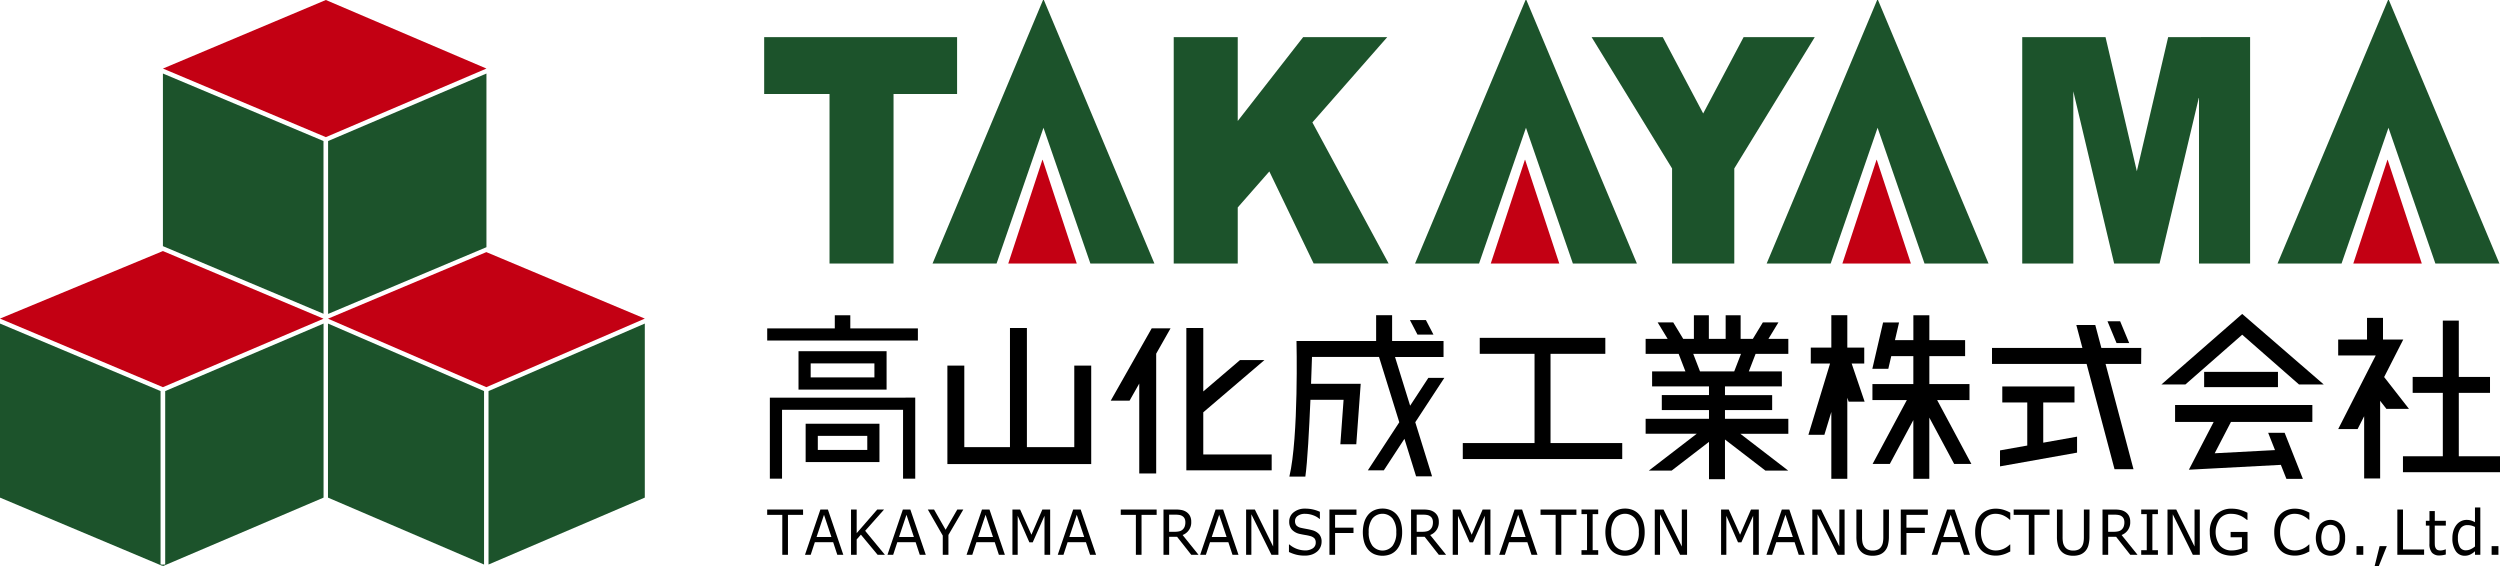 <svg xmlns="http://www.w3.org/2000/svg" width="309.16" height="70.002" viewBox="0 0 309.16 70.002">
  <g id="ロゴ" transform="translate(18798 18111)">
    <g id="グループ_1016" data-name="グループ 1016" transform="translate(-18798 -18111)">
      <path id="パス_588" data-name="パス 588" d="M302.97,828.77l-20.147-8.479,20.147-8.479,19.86,8.479Z" transform="translate(-262.674 -811.812)" fill="#c30013"/>
      <path id="パス_589" data-name="パス 589" d="M319.671,857.945l19.582-8.253V828.217l-19.582,8.348Z" transform="translate(-279.097 -819.124)" fill="#1c532b"/>
      <path id="パス_590" data-name="パス 590" d="M302.678,857.928l-19.86-8.364,0-21.347,19.857,8.348Z" transform="translate(-262.671 -819.124)" fill="#1c532b"/>
      <path id="パス_591" data-name="パス 591" d="M339.227,884.761l-19.582-8.468,19.582-8.234,19.6,8.223Z" transform="translate(-279.085 -836.882)" fill="#c30013"/>
      <path id="パス_592" data-name="パス 592" d="M355.463,913.8l19.326-8.275V884l-19.326,8.349Z" transform="translate(-295.05 -843.988)" fill="#1c532b"/>
      <path id="パス_593" data-name="パス 593" d="M338.944,913.8l-19.3-8.275V884l19.3,8.349Z" transform="translate(-279.085 -843.988)" fill="#1c532b"/>
      <path id="パス_594" data-name="パス 594" d="M266.617,884.656l-20.147-8.479,20.147-8.354,19.86,8.365Z" transform="translate(-246.471 -836.777)" fill="#c30013"/>
      <path id="パス_595" data-name="パス 595" d="M283.1,913.8h-.277v.191l19.86-8.467V884L283.1,892.351Z" transform="translate(-262.671 -843.988)" fill="#1c532b"/>
      <path id="パス_596" data-name="パス 596" d="M266.327,913.8h.277v.191l-20.134-8.467V884l19.857,8.349Z" transform="translate(-246.471 -843.988)" fill="#1c532b"/>
    </g>
    <g id="グループ_1020" data-name="グループ 1020" transform="translate(-18703.5 -18111)">
      <g id="グループ_1015" data-name="グループ 1015">
        <path id="パス_576" data-name="パス 576" d="M72.211,969.235H48.353v7.035h8.082v20.964h7.917V976.27h7.858Z" transform="translate(-48.353 -964.647)" fill="#1c532b"/>
        <path id="パス_577" data-name="パス 577" d="M127.855,990.351h-7.917l-5.8-16.787-5.8,16.787h-7.917l13.664-32.587h.1Z" transform="translate(-79.598 -957.765)" fill="#1c532b"/>
        <path id="パス_578" data-name="パス 578" d="M128.074,1007.176h-.031L123.823,1020h8.47Z" transform="translate(-93.637 -987.413)" fill="#c30013"/>
        <path id="パス_579" data-name="パス 579" d="M277.031,990.351h-7.917l-5.8-16.787-5.8,16.787H249.6l13.664-32.587h.1Z" transform="translate(-169.107 -957.765)" fill="#1c532b"/>
        <path id="パス_580" data-name="パス 580" d="M277.25,1007.176h-.031L273,1020h8.47Z" transform="translate(-183.145 -987.413)" fill="#c30013"/>
        <path id="パス_581" data-name="パス 581" d="M385.746,990.351h-7.917l-5.8-16.787-5.8,16.787h-7.917l13.664-32.587h.1Z" transform="translate(-234.338 -957.765)" fill="#1c532b"/>
        <path id="パス_582" data-name="パス 582" d="M385.966,1007.176h-.031L381.715,1020h8.47Z" transform="translate(-248.377 -987.413)" fill="#c30013"/>
        <path id="パス_583" data-name="パス 583" d="M543.7,990.351h-7.917l-5.8-16.787-5.8,16.787h-7.917l13.664-32.587h.1Z" transform="translate(-329.116 -957.765)" fill="#1c532b"/>
        <path id="パス_584" data-name="パス 584" d="M543.923,1007.176h-.031L539.673,1020h8.47Z" transform="translate(-343.154 -987.413)" fill="#c30013"/>
        <path id="パス_585" data-name="パス 585" d="M455.367,969.235l-3.873,16.587-3.873-16.587h-10.3v28h6.317v-21.3l5.047,21.3H454.3l4.879-20.589v20.589H465.5v-28Z" transform="translate(-281.743 -964.647)" fill="#1c532b"/>
        <path id="パス_586" data-name="パス 586" d="M331.775,969.235h-8.8l-5,9.443-5-9.443h-8.8l9.952,16.244v11.754h7.694V985.48Z" transform="translate(-201.852 -964.647)" fill="#1c532b"/>
        <path id="パス_587" data-name="パス 587" d="M201.382,969.235h-10.4l-8.092,10.374V969.235h-7.917v28h7.917V990.3l3.907-4.451,5.481,11.383h9.27l-9.427-17.447Z" transform="translate(-124.326 -964.647)" fill="#1c532b"/>
      </g>
      <g id="グループ_1017" data-name="グループ 1017" transform="translate(0.376 38.822)">
        <path id="パス_597" data-name="パス 597" d="M275.2,1075.229v-11.035h6.777v-1.976h-15.53v1.976h6.777v11.035H264.35v1.976h19.718v-1.976Z" transform="translate(-178.332 -1059.26)"/>
        <path id="パス_598" data-name="パス 598" d="M376.182,1065.917l-.165-.484v10.03h-1.976v-8.27l-.859,2.827h-1.976l2.677-8.811H371.5v-1.977h2.541v-4h1.976v4h2.094v1.977h-1.555l1.6,4.709Zm15.176,7.7-4.232-7.894h4v-1.976h-4.964v-3.459h4.423v-1.976h-4.423v-3.079h-1.976v3.079H381.91l.507-2.184h-1.976l-1.329,5.725h1.976l.363-1.565h2.731v3.459h-5.059v1.976h4.256l-4.232,7.894h2.129l2.906-5.419v7.263h1.976v-7.57l3.071,5.727Z" transform="translate(-242.447 -1055.071)"/>
        <path id="パス_599" data-name="パス 599" d="M443.375,1059.789l-1.118-2.69h1.565l1.117,2.69Zm-9.064,12.323v-4.974h3.865v-1.976h-8.929v1.976h3.088v5.327l-3.371.6v1.976l9.529-1.7v-1.976Zm12.123-11.715H441.5l-.753-2.839h-2.345l.753,2.839h-11.18v1.976h11.7l3.452,13.015h2.345l-3.452-13.015h4.4Z" transform="translate(-276.512 -1056.189)"/>
        <path id="パス_600" data-name="パス 600" d="M555.011,1073.152v1.976h-12v-1.976h4.929v-7.835h-3.729v-1.976h3.729v-6.964h1.976v6.964h3.859v1.976h-3.859v7.835Zm-11.258-5.859-3.07-3.935,2.365-4.641h-2.506v-2.678h-1.976v2.678H535v1.976h4.64l-.409.8-4.23,8.3h2.4l.811-1.593v7.7h1.977V1066.3l.776.995Z" transform="translate(-340.727 -1055.553)"/>
        <path id="パス_601" data-name="パス 601" d="M227.619,1055.818l.936,1.8h-1.976l-.936-1.8Zm2.279,7.148h-1.976l-2.253,3.444-1.87-6.028H229.8v-1.976H223.44v-3.188h-1.976v3.188h-9.847s.282,11.865-.882,16.771h1.976c.258-1.808.474-5.842.628-9.5h4.1l-.4,5.5h1.971l.547-7.479h-6.14c.048-1.267.087-2.416.116-3.318h8.289l2.506,8.077-3.889,5.946h1.976l2.549-3.9,1.44,4.638h1.976l-2.075-6.687Z" transform="translate(-146.162 -1055.06)"/>
        <path id="パス_602" data-name="パス 602" d="M120.693,1063.823v10.082h-5.859v-14.729h-2.094v14.729h-5.647v-10.082H105V1076h17.787v-12.176Z" transform="translate(-82.719 -1057.435)"/>
        <path id="パス_603" data-name="パス 603" d="M67.928,1056.863v1.506H49.294v-1.506h8.358v-1.62H59.57v1.62Zm-4.753,11.788v4.746H54.047v-4.746Zm-1.506,1.505H55.552v1.736H61.67Zm2.388-10.47v4.747H53.165v-4.747Zm-1.506,1.506H54.67v1.735h7.882Zm-12.929,4.235v10.021h1.506v-8.515H66.093v8.515H67.6v-10.021Z" transform="translate(-49.294 -1055.076)"/>
        <path id="パス_604" data-name="パス 604" d="M161.123,1062.349v14.814h-2.094v-11.118l-1.2,2.118H155.5l5.07-8.95H162.9Zm5.823,12.464V1069.6l7.56-6.456h-3.021l-4.539,3.877v-7.846h-2.094v17.6h10.553v-1.961Z" transform="translate(-113.02 -1057.435)"/>
        <path id="パス_605" data-name="パス 605" d="M338.528,1060.006v-1.852h-2.46l1.236-2.037h-1.926l-1.236,2.037h-1.512v-2.919h-1.852v2.919H328.7v-2.919H326.85v2.919h-1.32l-1.236-2.037h-1.926l1.236,2.037h-2.722v1.852h4.081l.839,2.172h-4.12v1.852h7.035v1.078h-5.835v1.852h5.835v1.078h-7.835v1.851H327.2l-5.921,4.554h2.82l4.618-3.552v4.619h1.976V1070.6l5,3.846h2.82l-5.921-4.554h5.936v-1.851h-7.835v-1.078h5.835v-1.852h-5.835v-1.078h7.035v-1.852h-4.087l.839-2.172Zm-6.691,2.172h-4.23l-.839-2.172h5.908Z" transform="translate(-212.252 -1055.071)"/>
        <path id="パス_606" data-name="パス 606" d="M494.764,1063.876h-9.129v-1.888h9.129Zm-4.423-9.052-9.988,8.722h2.965l7.023-6.154,7.023,6.154h3.059Zm8.676,13.358v-2.1H482.041v2.1h4.771l-2.07,3.99-.995,1.917,2.2-.116,9.176-.485.687,1.735h2.038l-.729-1.841-.723-1.826-.806-2.033h-2.038l.847,2.139-7.458.394,2.01-3.874Z" transform="translate(-307.938 -1054.824)"/>
      </g>
      <g id="グループ_1018" data-name="グループ 1018" transform="translate(0.376 62.756)">
        <path id="パス_607" data-name="パス 607" d="M53.731,1115.953H51.86v4.939h-.7v-4.939h-1.87v-.662h4.437Z" transform="translate(-49.294 -1115.039)"/>
        <path id="パス_608" data-name="パス 608" d="M65.714,1120.892h-.742l-.513-1.561H62.195l-.513,1.561h-.706l1.905-5.6h.928Zm-1.47-2.2-.918-2.75-.921,2.75Z" transform="translate(-56.303 -1115.039)"/>
        <path id="パス_609" data-name="パス 609" d="M79.4,1120.892h-.9l-2.071-2.493-.52.594v1.9h-.7v-5.6h.7v2.923l2.542-2.923h.844l-2.338,2.633Z" transform="translate(-64.845 -1115.039)"/>
        <path id="パス_610" data-name="パス 610" d="M91.21,1120.892h-.742l-.513-1.561H87.691l-.513,1.561h-.706l1.905-5.6H89.3Zm-1.47-2.2-.917-2.75-.921,2.75Z" transform="translate(-71.601 -1115.039)"/>
        <path id="パス_611" data-name="パス 611" d="M103.347,1115.291l-1.842,3.145v2.456h-.7v-2.377l-1.849-3.224h.77l1.431,2.505,1.445-2.505Z" transform="translate(-79.095 -1115.039)"/>
        <path id="パス_612" data-name="パス 612" d="M115.669,1120.892h-.742l-.513-1.561H112.15l-.513,1.561h-.706l1.905-5.6h.928Zm-1.47-2.2-.917-2.75-.921,2.75Z" transform="translate(-86.277 -1115.039)"/>
        <path id="パス_613" data-name="パス 613" d="M129.784,1120.892h-.7v-4.826l-1.456,3.284h-.415l-1.445-3.284v4.826h-.65v-5.6h.949l1.4,3.118,1.35-3.118h.967Z" transform="translate(-94.793 -1115.039)"/>
        <path id="パス_614" data-name="パス 614" d="M143.863,1120.892h-.742l-.513-1.561h-2.264l-.513,1.561h-.707l1.906-5.6h.928Zm-1.47-2.2-.918-2.75-.921,2.75Z" transform="translate(-103.194 -1115.039)"/>
        <path id="パス_615" data-name="パス 615" d="M163.045,1115.953h-1.87v4.939h-.7v-4.939h-1.87v-.662h4.437Z" transform="translate(-114.884 -1115.039)"/>
        <path id="パス_616" data-name="パス 616" d="M176.149,1120.892h-.9l-1.751-2.227h-.981v2.227h-.7v-5.6h1.466a3.98,3.98,0,0,1,.791.066,1.6,1.6,0,0,1,.57.235,1.377,1.377,0,0,1,.444.483,1.522,1.522,0,0,1,.16.739,1.648,1.648,0,0,1-1.068,1.629Zm-1.628-4.025a1.075,1.075,0,0,0-.079-.427.726.726,0,0,0-.262-.314.926.926,0,0,0-.359-.152,2.424,2.424,0,0,0-.489-.043h-.819v2.114h.7a2.389,2.389,0,0,0,.577-.062.9.9,0,0,0,.418-.232,1,1,0,0,0,.234-.363A1.537,1.537,0,0,0,174.521,1116.867Z" transform="translate(-122.811 -1115.039)"/>
        <path id="パス_617" data-name="パス 617" d="M187.9,1120.892h-.742l-.513-1.561h-2.264l-.513,1.561h-.707l1.906-5.6H186Zm-1.47-2.2-.918-2.75-.921,2.75Z" transform="translate(-129.619 -1115.039)"/>
        <path id="パス_618" data-name="パス 618" d="M201.352,1120.892h-.862l-2.482-5.01v5.01h-.65v-5.6h1.08l2.264,4.574v-4.574h.65Z" transform="translate(-138.135 -1115.039)"/>
        <path id="パス_619" data-name="パス 619" d="M214.639,1119.141a1.587,1.587,0,0,1-.142.647,1.534,1.534,0,0,1-.4.542,2.1,2.1,0,0,1-.656.376,2.671,2.671,0,0,1-.9.135,4.207,4.207,0,0,1-1.018-.113,4.926,4.926,0,0,1-.92-.335v-.933h.05a3.028,3.028,0,0,0,1.895.737,1.7,1.7,0,0,0,1.007-.26.813.813,0,0,0,.36-.692.768.768,0,0,0-.17-.549,1.135,1.135,0,0,0-.519-.275,4.92,4.92,0,0,0-.571-.124q-.308-.049-.652-.124a1.892,1.892,0,0,1-1.032-.54,1.453,1.453,0,0,1-.335-1,1.417,1.417,0,0,1,.555-1.153,2.169,2.169,0,0,1,1.41-.45,4.254,4.254,0,0,1,1.012.113,4.429,4.429,0,0,1,.816.279v.88h-.049a2.374,2.374,0,0,0-.786-.45,2.864,2.864,0,0,0-1-.178,1.488,1.488,0,0,0-.9.248.76.76,0,0,0-.34.64.825.825,0,0,0,.169.549,1.116,1.116,0,0,0,.594.3q.225.053.64.128t.7.154a1.785,1.785,0,0,1,.879.5A1.369,1.369,0,0,1,214.639,1119.141Z" transform="translate(-146.082 -1114.887)"/>
        <path id="パス_620" data-name="パス 620" d="M226.471,1115.953h-2.647v1.58H226.1v.662h-2.275v2.7h-.7v-5.6h3.343Z" transform="translate(-153.598 -1115.039)"/>
        <path id="パス_621" data-name="パス 621" d="M237.646,1115.76a2.6,2.6,0,0,1,.491.922,4.16,4.16,0,0,1,.17,1.238,4.075,4.075,0,0,1-.174,1.239,2.578,2.578,0,0,1-.487.912,2.094,2.094,0,0,1-.765.572,2.706,2.706,0,0,1-2.011,0,2.076,2.076,0,0,1-.768-.568,2.589,2.589,0,0,1-.487-.914,4.561,4.561,0,0,1,0-2.466,2.665,2.665,0,0,1,.492-.931,2.02,2.02,0,0,1,.768-.564,2.524,2.524,0,0,1,1-.2,2.485,2.485,0,0,1,1.011.2A2.108,2.108,0,0,1,237.646,1115.76Zm-.063,2.159a2.7,2.7,0,0,0-.457-1.683,1.615,1.615,0,0,0-2.5,0,2.712,2.712,0,0,0-.455,1.683,2.665,2.665,0,0,0,.464,1.687,1.614,1.614,0,0,0,2.487,0A2.673,2.673,0,0,0,237.583,1117.919Z" transform="translate(-159.788 -1114.865)"/>
        <path id="パス_622" data-name="パス 622" d="M252.691,1120.892h-.9l-1.751-2.227h-.981v2.227h-.7v-5.6h1.466a3.98,3.98,0,0,1,.791.066,1.6,1.6,0,0,1,.57.235,1.377,1.377,0,0,1,.444.483,1.522,1.522,0,0,1,.16.739,1.648,1.648,0,0,1-1.068,1.629Zm-1.628-4.025a1.075,1.075,0,0,0-.079-.427.726.726,0,0,0-.262-.314.926.926,0,0,0-.359-.152,2.424,2.424,0,0,0-.489-.043h-.819v2.114h.7a2.389,2.389,0,0,0,.577-.062.9.9,0,0,0,.418-.232,1,1,0,0,0,.234-.363A1.537,1.537,0,0,0,251.063,1116.867Z" transform="translate(-168.737 -1115.039)"/>
        <path id="パス_623" data-name="パス 623" d="M265.9,1120.892h-.7v-4.826l-1.455,3.284h-.415l-1.445-3.284v4.826h-.65v-5.6h.949l1.4,3.118,1.35-3.118h.967Z" transform="translate(-176.463 -1115.039)"/>
        <path id="パス_624" data-name="パス 624" d="M280.336,1120.892h-.742l-.513-1.561h-2.264l-.513,1.561H275.6l1.905-5.6h.928Zm-1.47-2.2-.917-2.75-.921,2.75Z" transform="translate(-185.08 -1115.039)"/>
        <path id="パス_625" data-name="パス 625" d="M292.829,1115.953h-1.87v4.939h-.7v-4.939h-1.87v-.662h4.436Z" transform="translate(-192.758 -1115.039)"/>
        <path id="パス_626" data-name="パス 626" d="M303.116,1120.892h-2.067v-.572h.686v-4.457h-.686v-.572h2.067v.572h-.686v4.457h.686Z" transform="translate(-200.352 -1115.039)"/>
        <path id="パス_627" data-name="パス 627" d="M312.633,1115.76a2.6,2.6,0,0,1,.49.922,4.161,4.161,0,0,1,.17,1.238,4.074,4.074,0,0,1-.174,1.239,2.585,2.585,0,0,1-.486.912,2.1,2.1,0,0,1-.765.572,2.705,2.705,0,0,1-2.011,0,2.075,2.075,0,0,1-.768-.568,2.6,2.6,0,0,1-.487-.914,4.571,4.571,0,0,1,0-2.466,2.671,2.671,0,0,1,.492-.931,2.023,2.023,0,0,1,.768-.564,2.525,2.525,0,0,1,1-.2,2.485,2.485,0,0,1,1.011.2A2.112,2.112,0,0,1,312.633,1115.76Zm-.064,2.159a2.706,2.706,0,0,0-.457-1.683,1.616,1.616,0,0,0-2.5,0,2.712,2.712,0,0,0-.455,1.683,2.665,2.665,0,0,0,.464,1.687,1.614,1.614,0,0,0,2.487,0A2.671,2.671,0,0,0,312.569,1117.919Z" transform="translate(-204.782 -1114.865)"/>
        <path id="パス_628" data-name="パス 628" d="M327.7,1120.892h-.861l-2.482-5.01v5.01h-.65v-5.6h1.079l2.264,4.574v-4.574h.65Z" transform="translate(-213.947 -1115.039)"/>
        <path id="パス_629" data-name="パス 629" d="M348.881,1120.892h-.7v-4.826l-1.456,3.284h-.415l-1.445-3.284v4.826h-.65v-5.6h.949l1.4,3.118,1.35-3.118h.967Z" transform="translate(-226.255 -1115.039)"/>
        <path id="パス_630" data-name="パス 630" d="M362.96,1120.892h-.742l-.513-1.561h-2.264l-.513,1.561h-.706l1.905-5.6h.928Zm-1.469-2.2-.918-2.75-.921,2.75Z" transform="translate(-234.656 -1115.039)"/>
        <path id="パス_631" data-name="パス 631" d="M376.407,1120.892h-.861l-2.482-5.01v5.01h-.65v-5.6h1.079l2.264,4.574v-4.574h.65Z" transform="translate(-243.172 -1115.039)"/>
        <path id="パス_632" data-name="パス 632" d="M390.064,1118.643a4.045,4.045,0,0,1-.125,1.062,1.759,1.759,0,0,1-.41.754,1.629,1.629,0,0,1-.633.418,2.47,2.47,0,0,1-.844.132,2.4,2.4,0,0,1-.858-.14,1.589,1.589,0,0,1-.615-.41,1.811,1.811,0,0,1-.41-.745,3.937,3.937,0,0,1-.125-1.072v-3.352h.7v3.389a3.509,3.509,0,0,0,.058.718,1.463,1.463,0,0,0,.2.478.973.973,0,0,0,.42.369,1.5,1.5,0,0,0,.638.124,1.518,1.518,0,0,0,.64-.122.985.985,0,0,0,.422-.371,1.46,1.46,0,0,0,.195-.491,3.37,3.37,0,0,0,.058-.686v-3.408h.7Z" transform="translate(-251.352 -1115.039)"/>
        <path id="パス_633" data-name="パス 633" d="M403.117,1115.953H400.47v1.58h2.274v.662H400.47v2.7h-.7v-5.6h3.344Z" transform="translate(-259.589 -1115.039)"/>
        <path id="パス_634" data-name="パス 634" d="M414.049,1120.892h-.742l-.513-1.561H410.53l-.513,1.561h-.706l1.905-5.6h.928Zm-1.47-2.2-.917-2.75-.921,2.75Z" transform="translate(-265.31 -1115.039)"/>
        <path id="パス_635" data-name="パス 635" d="M427.1,1120.333q-.193.091-.35.17a3.218,3.218,0,0,1-.409.165,3.947,3.947,0,0,1-.466.122,2.8,2.8,0,0,1-.554.051,2.987,2.987,0,0,1-1.035-.171,2.087,2.087,0,0,1-.81-.536,2.473,2.473,0,0,1-.528-.908,3.936,3.936,0,0,1-.19-1.281,3.88,3.88,0,0,1,.183-1.238,2.542,2.542,0,0,1,.527-.922,2.2,2.2,0,0,1,.807-.557,2.767,2.767,0,0,1,1.05-.192,3.334,3.334,0,0,1,.842.109,4.287,4.287,0,0,1,.934.384v.884h-.053a3.075,3.075,0,0,0-.858-.564,2.354,2.354,0,0,0-.91-.177,1.78,1.78,0,0,0-.716.137,1.567,1.567,0,0,0-.568.427,2,2,0,0,0-.378.713,3.317,3.317,0,0,0-.136,1,3.06,3.06,0,0,0,.15,1.015,2.072,2.072,0,0,0,.385.692,1.525,1.525,0,0,0,.575.412,1.824,1.824,0,0,0,.694.134,2.412,2.412,0,0,0,.942-.184,2.684,2.684,0,0,0,.822-.553h.049Z" transform="translate(-273.378 -1114.887)"/>
        <path id="パス_636" data-name="パス 636" d="M439.111,1115.953h-1.87v4.939h-.7v-4.939h-1.87v-.662h4.437Z" transform="translate(-280.529 -1115.039)"/>
        <path id="パス_637" data-name="パス 637" d="M452.068,1118.643a4.048,4.048,0,0,1-.125,1.062,1.76,1.76,0,0,1-.41.754,1.629,1.629,0,0,1-.633.418,2.471,2.471,0,0,1-.844.132,2.4,2.4,0,0,1-.858-.14,1.592,1.592,0,0,1-.615-.41,1.811,1.811,0,0,1-.41-.745,3.937,3.937,0,0,1-.125-1.072v-3.352h.7v3.389a3.511,3.511,0,0,0,.058.718,1.462,1.462,0,0,0,.2.478.973.973,0,0,0,.42.369,1.494,1.494,0,0,0,.638.124,1.52,1.52,0,0,0,.64-.122.985.985,0,0,0,.422-.371,1.46,1.46,0,0,0,.195-.491,3.371,3.371,0,0,0,.058-.686v-3.408h.7Z" transform="translate(-288.555 -1115.039)"/>
        <path id="パス_638" data-name="パス 638" d="M466.47,1120.892h-.9l-1.751-2.227h-.981v2.227h-.7v-5.6H463.6a3.976,3.976,0,0,1,.791.066,1.594,1.594,0,0,1,.57.235,1.37,1.37,0,0,1,.444.483,1.523,1.523,0,0,1,.16.739,1.649,1.649,0,0,1-1.069,1.629Zm-1.628-4.025a1.075,1.075,0,0,0-.079-.427.723.723,0,0,0-.262-.314.926.926,0,0,0-.359-.152,2.417,2.417,0,0,0-.488-.043h-.819v2.114h.7a2.386,2.386,0,0,0,.576-.062.9.9,0,0,0,.418-.232.991.991,0,0,0,.234-.363A1.537,1.537,0,0,0,464.842,1116.867Z" transform="translate(-297.009 -1115.039)"/>
        <path id="パス_639" data-name="パス 639" d="M476.168,1120.892H474.1v-.572h.686v-4.457H474.1v-.572h2.067v.572h-.686v4.457h.686Z" transform="translate(-304.186 -1115.039)"/>
        <path id="パス_640" data-name="パス 640" d="M486.224,1120.892h-.862l-2.482-5.01v5.01h-.65v-5.6h1.08l2.264,4.574v-4.574h.65Z" transform="translate(-309.064 -1115.039)"/>
        <path id="パス_641" data-name="パス 641" d="M499.973,1120.326a6.351,6.351,0,0,1-.937.367,3.373,3.373,0,0,1-2.1-.025,2.278,2.278,0,0,1-.868-.541,2.456,2.456,0,0,1-.559-.913,3.779,3.779,0,0,1-.2-1.281,2.962,2.962,0,0,1,.733-2.119,2.633,2.633,0,0,1,2.012-.777,3.819,3.819,0,0,1,.912.115,4.737,4.737,0,0,1,1,.39v.884h-.063q-.109-.09-.316-.237a2.969,2.969,0,0,0-.408-.244,2.812,2.812,0,0,0-1.248-.271,1.728,1.728,0,0,0-1.39.6,2.9,2.9,0,0,0,.023,3.325,1.845,1.845,0,0,0,1.456.6,3.223,3.223,0,0,0,.673-.072,2.958,2.958,0,0,0,.589-.184v-1.373h-1.4v-.655h2.092Z" transform="translate(-316.911 -1114.887)"/>
        <path id="パス_642" data-name="パス 642" d="M519.575,1120.333q-.193.091-.35.17a3.261,3.261,0,0,1-.409.165,3.949,3.949,0,0,1-.466.122,2.8,2.8,0,0,1-.554.051,2.984,2.984,0,0,1-1.035-.171,2.09,2.09,0,0,1-.811-.536,2.471,2.471,0,0,1-.527-.908,3.934,3.934,0,0,1-.19-1.281,3.891,3.891,0,0,1,.183-1.238,2.542,2.542,0,0,1,.527-.922,2.2,2.2,0,0,1,.807-.557,2.77,2.77,0,0,1,1.049-.192,3.334,3.334,0,0,1,.842.109,4.3,4.3,0,0,1,.934.384v.884h-.053a3.078,3.078,0,0,0-.858-.564,2.351,2.351,0,0,0-.91-.177,1.78,1.78,0,0,0-.716.137,1.571,1.571,0,0,0-.568.427,1.994,1.994,0,0,0-.378.713,3.3,3.3,0,0,0-.136,1,3.059,3.059,0,0,0,.15,1.015,2.056,2.056,0,0,0,.385.692,1.523,1.523,0,0,0,.574.412,1.825,1.825,0,0,0,.695.134,2.408,2.408,0,0,0,.942-.184,2.685,2.685,0,0,0,.823-.553h.049Z" transform="translate(-328.866 -1114.887)"/>
        <path id="パス_643" data-name="パス 643" d="M531.707,1120.718a2.468,2.468,0,0,1-.492,1.621,1.765,1.765,0,0,1-2.642,0,2.927,2.927,0,0,1,0-3.245,1.761,1.761,0,0,1,2.642,0A2.476,2.476,0,0,1,531.707,1120.718Zm-.682,0a2.009,2.009,0,0,0-.3-1.213,1.071,1.071,0,0,0-1.665,0,2.589,2.589,0,0,0,0,2.411,1.052,1.052,0,0,0,1.661,0A2,2,0,0,0,531.025,1120.718Z" transform="translate(-336.576 -1116.963)"/>
        <path id="パス_644" data-name="パス 644" d="M541.5,1127.686h-.84v-1.072h.84Z" transform="translate(-344.122 -1121.833)"/>
        <path id="パス_645" data-name="パス 645" d="M547.78,1126.614l-.991,2.464h-.514l.612-2.464Z" transform="translate(-347.492 -1121.833)"/>
        <path id="パス_646" data-name="パス 646" d="M556.6,1120.892h-3.311v-5.6h.7v4.939H556.6Z" transform="translate(-351.701 -1115.039)"/>
        <path id="パス_647" data-name="パス 647" d="M564.567,1121.142a3.368,3.368,0,0,1-.406.086,2.6,2.6,0,0,1-.392.034,1.169,1.169,0,0,1-.914-.346,1.628,1.628,0,0,1-.313-1.11v-2.234H562.1v-.594h.446v-1.208h.661v1.208h1.364v.594H563.2v1.915q0,.331.014.517a.891.891,0,0,0,.1.348.483.483,0,0,0,.213.219.929.929,0,0,0,.413.07,1.213,1.213,0,0,0,.338-.051,2.175,2.175,0,0,0,.253-.085h.035Z" transform="translate(-356.985 -1115.327)"/>
        <path id="パス_648" data-name="パス 648" d="M573.768,1120.514h-.661v-.44a2.372,2.372,0,0,1-.594.41,1.545,1.545,0,0,1-.672.147,1.3,1.3,0,0,1-1.116-.579,2.723,2.723,0,0,1-.413-1.606,2.958,2.958,0,0,1,.142-.952,2.245,2.245,0,0,1,.385-.711,1.625,1.625,0,0,1,.557-.436,1.533,1.533,0,0,1,.66-.15,1.974,1.974,0,0,1,.548.069,2.488,2.488,0,0,1,.5.217v-1.821h.661Zm-.661-1.034v-2.411a2.364,2.364,0,0,0-.478-.177,2.022,2.022,0,0,0-.46-.049,1.019,1.019,0,0,0-.865.414,1.929,1.929,0,0,0-.309,1.173,2.2,2.2,0,0,0,.239,1.138.831.831,0,0,0,.766.389,1.342,1.342,0,0,0,.57-.134A2.375,2.375,0,0,0,573.108,1119.48Z" transform="translate(-361.915 -1114.661)"/>
        <path id="パス_649" data-name="パス 649" d="M583.282,1127.686h-.84v-1.072h.84Z" transform="translate(-369.193 -1121.833)"/>
      </g>
    </g>
  </g>
</svg>
